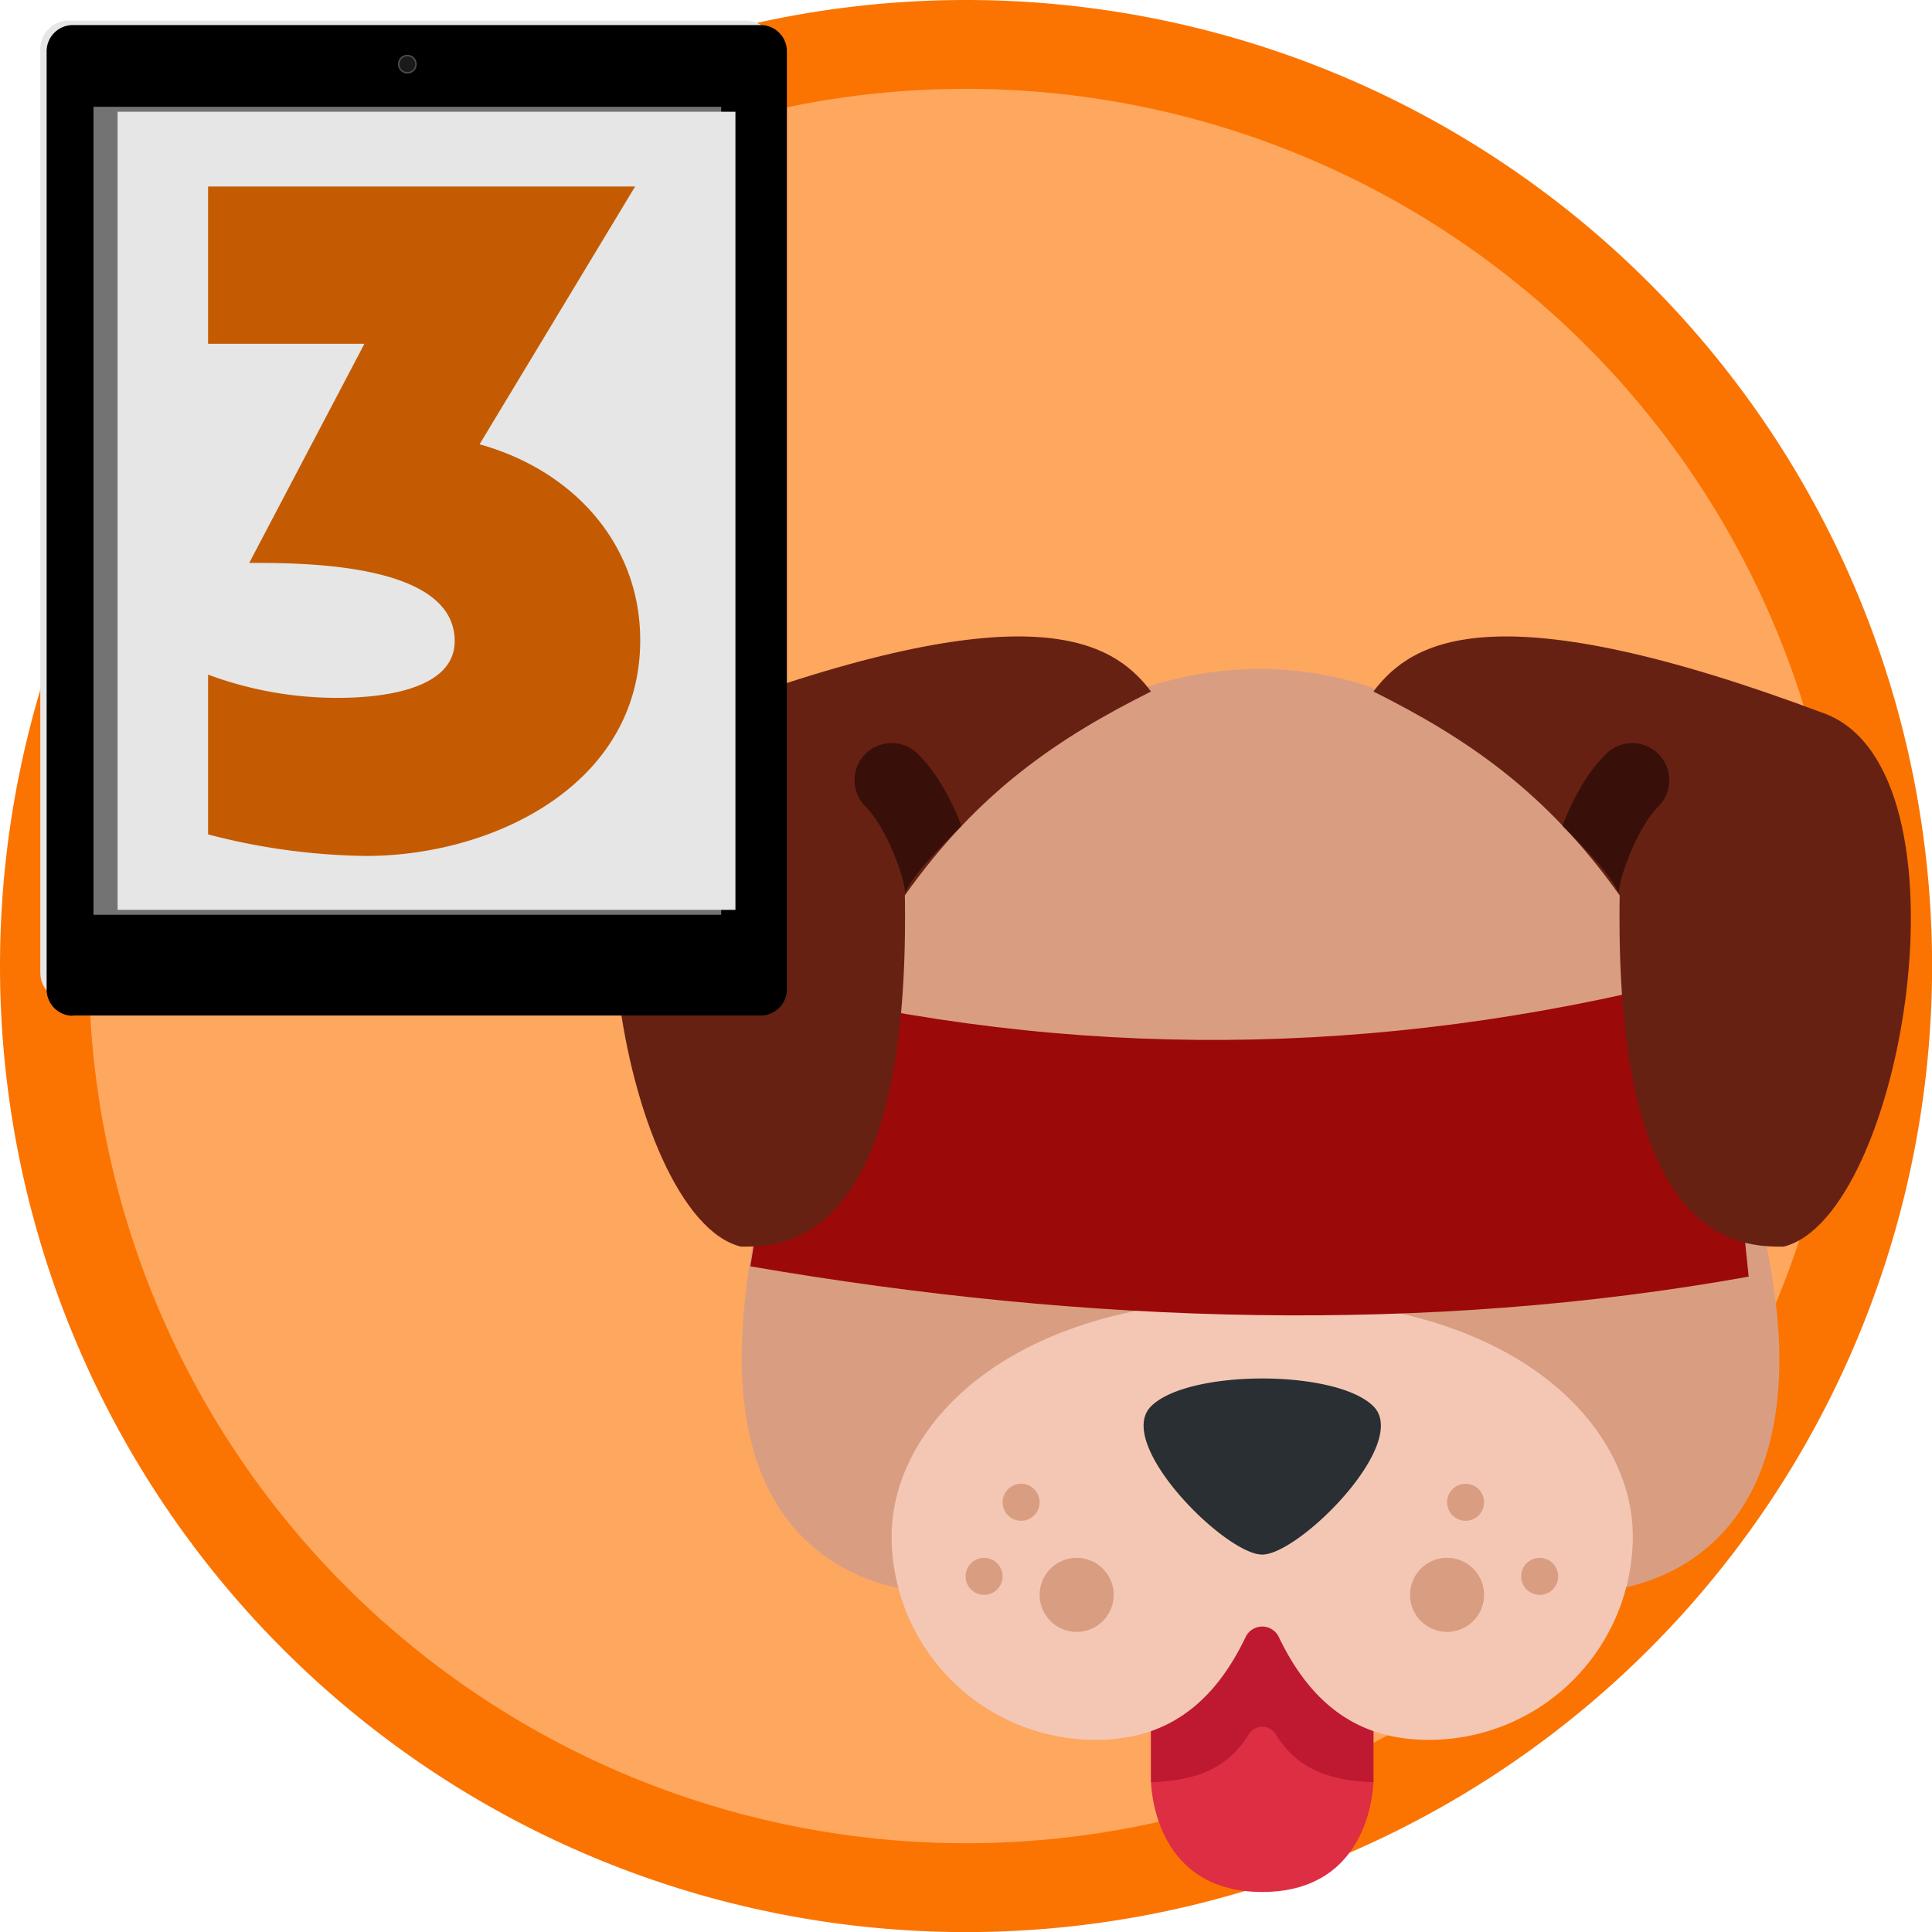 <svg width="83" height="83" viewBox="0 0 21.96 21.96" xml:space="preserve" xmlns:xlink="http://www.w3.org/1999/xlink" xmlns="http://www.w3.org/2000/svg"><defs><linearGradient xlink:href="#j" id="a" gradientUnits="userSpaceOnUse" x1="250" y1="450" x2="250" y2="50"/><linearGradient xlink:href="#k" id="b" gradientUnits="userSpaceOnUse" x1="250" y1="446" x2="250" y2="54"/><linearGradient xlink:href="#l" id="c" gradientUnits="userSpaceOnUse" x1="250" y1="438.38" x2="250" y2="420.47"/><linearGradient xlink:href="#m" id="d" gradientUnits="userSpaceOnUse" x1="250" y1="438.38" x2="250" y2="433.27"/><linearGradient xlink:href="#n" id="e" gradientUnits="userSpaceOnUse" x1="250" y1="436.16" x2="250" y2="422.69"/></defs><path style="fill:#fea75f;stroke-width:.084;stroke-linecap:round;stroke-opacity:.861;paint-order:markers fill stroke;stop-color:#000" d="M212.933 238.09a10.694 10.694 0 0 1-10.694 10.693 10.694 10.694 0 0 1-10.694-10.694 10.694 10.694 0 0 1 10.694-10.694 10.694 10.694 0 0 1 10.694 10.694z" transform="translate(-191.307 -227.131)"/><path style="fill:none;stroke:#fb7402;stroke-width:1.01;stroke-linecap:square;stroke-opacity:1;paint-order:markers stroke fill" d="M212.763 238.111a10.475 10.475 0 0 1-10.476 10.476 10.475 10.475 0 0 1-10.475-10.476 10.475 10.475 0 0 1 10.475-10.475 10.475 10.475 0 0 1 10.476 10.475z" transform="translate(-191.307 -227.131)"/><path fill="#dd2e44" d="M13.083 17.714v2.527s0 1.264 1.264 1.264 1.264-1.264 1.264-1.264v-2.527z"/><path fill="#be1931" d="M13.083 20.241v.016c.44-.015.85-.115 1.11-.542a.18.18 0 0 1 .31 0c.259.426.67.527 1.108.542v-2.543h-2.528z"/><path fill="#d99e82" d="M20.225 15.447c0 2.644-2.106 2.644-2.106 2.644h-7.582s-2.106 0-2.106-2.644c0-2.832 2.106-7.843 5.897-7.843 3.791 0 5.897 5.432 5.897 7.843z"/><path fill="#f4c7b5" d="M14.347 14.765c-2.948 0-4.212 1.486-4.212 2.694a2.317 2.317 0 0 0 2.317 2.317c.676 0 1.281-.28 1.705-1.166a.209.209 0 0 1 .38 0c.424.886 1.03 1.166 1.705 1.166a2.317 2.317 0 0 0 2.317-2.317c0-1.208-1.263-2.694-4.212-2.694Z"/><path fill="#292f33" d="M13.083 15.985c-.42.421.843 1.685 1.264 1.685.421 0 1.685-1.264 1.264-1.685-.421-.422-2.106-.422-2.528 0zm-.842-1.641a.845.845 0 0 1-.842-.842v-.843c0-.463.379-.842.842-.842.463 0 .842.379.842.842v.843a.845.845 0 0 1-.842.842zm4.212 0a.845.845 0 0 1-.842-.842v-.843c0-.463.379-.842.842-.842.464 0 .843.379.843.842v.843c0 .463-.38.842-.843.842z"/><path style="fill:#9c0909;fill-opacity:1;stroke-width:2.371" d="M5.39 11.715c8.238 1.911 16.524 1.711 24.907-.544l.846 8.237c-8.68 1.56-17.808 1.3-26.953-.278Z" transform="translate(6.765 6.34) scale(.421)"/><path fill="#662113" d="M13.083 7.86c-.446-.593-1.398-1.148-5.127.25-1.745.654-.893 5.73.467 6.06.465 0 1.864 0 1.864-3.73 0-.092 0-.178-.002-.263.84-1.184 1.745-1.79 2.798-2.317Zm7.655.25c-3.729-1.398-4.681-.843-5.127-.25 1.053.527 1.959 1.134 2.799 2.318-.002.084-.002.17-.002.263 0 3.729 1.398 3.729 1.864 3.729 1.36-.33 2.212-5.406.466-6.06Z"/><path style="fill:#d99e82" d="M24 25.5a.5.5 0 0 1-.5.5.5.5 0 0 1-.5-.5.5.5 0 0 1 .5-.5.5.5 0 0 1 .5.5Zm-12 0a.5.5 0 0 1-.5.5.5.5 0 0 1-.5-.5.5.5 0 0 1 .5-.5.5.5 0 0 1 .5.5Zm14 2a.5.5 0 0 1-.5.5.5.5 0 0 1-.5-.5.5.5 0 0 1 .5-.5.5.5 0 0 1 .5.5Zm-15 0a.5.5 0 0 1-.5.5.5.5 0 0 1-.5-.5.5.5 0 0 1 .5-.5.5.5 0 0 1 .5.5Zm13 .5a1 1 0 0 1-1 1 1 1 0 0 1-1-1 1 1 0 0 1 1-1 1 1 0 0 1 1 1zm-10 0a1 1 0 0 1-1 1 1 1 0 0 1-1-1 1 1 0 0 1 1-1 1 1 0 0 1 1 1z" transform="translate(6.765 6.34) scale(.421)"/><path fill="#380f09" d="M10.928 9.387c-.11-.284-.267-.589-.495-.817a.42.42 0 1 0-.596.596c.24.24.45.814.45.988.061-.17.353-.484.641-.767Zm6.831 0c.11-.283.267-.589.496-.817a.42.42 0 1 1 .595.596c-.24.24-.449.814-.45.988-.06-.17-.353-.484-.64-.767Z"/><g style="stroke-linecap:round;stroke-opacity:.861"><path class="st0" d="M387.5 450h-275c-6.9 0-12.5-5.6-12.5-12.5v-375c0-6.9 5.6-12.5 12.5-12.5h274.9c6.9 0 12.5 5.6 12.5 12.5v374.9c.1 7-5.5 12.6-12.4 12.6z" style="fill:url(#a)" transform="translate(-2.37 -1.194) scale(.028)"/><path class="st1" d="M112.5 449c-6.4 0-11.5-5.2-11.5-11.5v-375c0-6.4 5.2-11.5 11.5-11.5h274.9c6.4 0 11.5 5.2 11.5 11.5v374.9c0 6.4-5.2 11.5-11.5 11.5H112.5Z" style="fill:#e6e6e6" transform="translate(-2.37 -1.194) scale(.028)"/><path d="M.828 11.546a.299.299 0 0 1-.298-.299V.583C.53.42.663.285.828.285h7.818c.165 0 .298.134.298.298v10.661a.299.299 0 0 1-.298.299H.828Z"/><path class="st2" d="M112.5 446c-4.7 0-8.5-3.8-8.5-8.5v-375c0-4.7 3.8-8.5 8.5-8.5h274.9c4.7 0 8.5 3.8 8.5 8.5v374.9c0 4.7-3.8 8.5-8.5 8.5H112.5Z" style="fill:url(#b)" transform="translate(-2.37 -1.194) scale(.028)"/><path style="fill:#737373" class="st3" d="M122.6 86h254.8v328H122.6Z" transform="translate(-2.37 -1.194) scale(.028)"/><path style="fill:#e6e6e6" class="st1" transform="rotate(90 6.521 5.327) scale(.028)" d="M88 124.6h324v250.8H88Z"/><path d="M5.009 11.017a.27.27 0 0 1-.27.27.27.27 0 0 1-.27-.27.27.27 0 0 1 .27-.27.27.27 0 0 1 .27.27z"/><path style="fill:url(#c)" class="st4" d="M259 429.4a9 9 0 0 1-9 9 9 9 0 0 1-9-9 9 9 0 0 1 9-9 9 9 0 0 1 9 9z" transform="translate(-2.37 -1.194) scale(.028)"/><path class="st5" d="M250 434.9c-3 0-5.8-.6-8.1-1.6 1.4 3 4.5 5.1 8.1 5.1 3.6 0 6.6-2.1 8.1-5.1-2.3 1-5.1 1.6-8.1 1.6z" style="fill:url(#d)" transform="translate(-2.37 -1.194) scale(.028)"/><path class="st6" d="M250 436.2a6.7 6.7 0 1 1 0-13.4 6.7 6.7 0 0 1 0 13.4zm0-12.5c-3.2 0-5.7 2.6-5.7 5.7s2.6 5.7 5.7 5.7c3.2 0 5.7-2.6 5.7-5.7s-2.5-5.7-5.7-5.7z" style="fill:url(#e)" transform="translate(-2.37 -1.194) scale(.028)"/><path style="fill:#4d4d4d" class="st7" d="M253.8 68.7a3.8 3.8 0 0 1-3.8 3.8 3.8 3.8 0 0 1-3.8-3.8 3.8 3.8 0 0 1 3.8-3.8 3.8 3.8 0 0 1 3.8 3.8z" transform="translate(-2.37 -1.194) scale(.028)"/><path style="fill:#1a1a1a" class="st8" d="M253.2 68.7a3.2 3.2 0 0 1-3.2 3.2 3.2 3.2 0 0 1-3.2-3.2 3.2 3.2 0 0 1 3.2-3.2 3.2 3.2 0 0 1 3.2 3.2z" transform="translate(-2.37 -1.194) scale(.028)"/></g><path d="M198.584 234.408c0-1.103-.771-1.934-1.826-2.227l1.768-2.93h-4.854v1.788h1.777l-1.309 2.49c.616 0 2.335 0 2.335.889 0 .576-.899.645-1.319.645a4.206 4.206 0 0 1-1.484-.264v1.816a7.38 7.38 0 0 0 1.797.245c1.445 0 3.115-.811 3.115-2.452z" style="font-size:9.767px;line-height:1.2;font-family:'CC Up Up And Away';-inkscape-font-specification:'CC Up Up And Away, Normal';text-align:end;text-anchor:end;fill:#c45b02;stroke-width:.077;stroke-linecap:round;stroke-opacity:.861" aria-label="3" transform="translate(-191.307 -227.131)"/></svg>